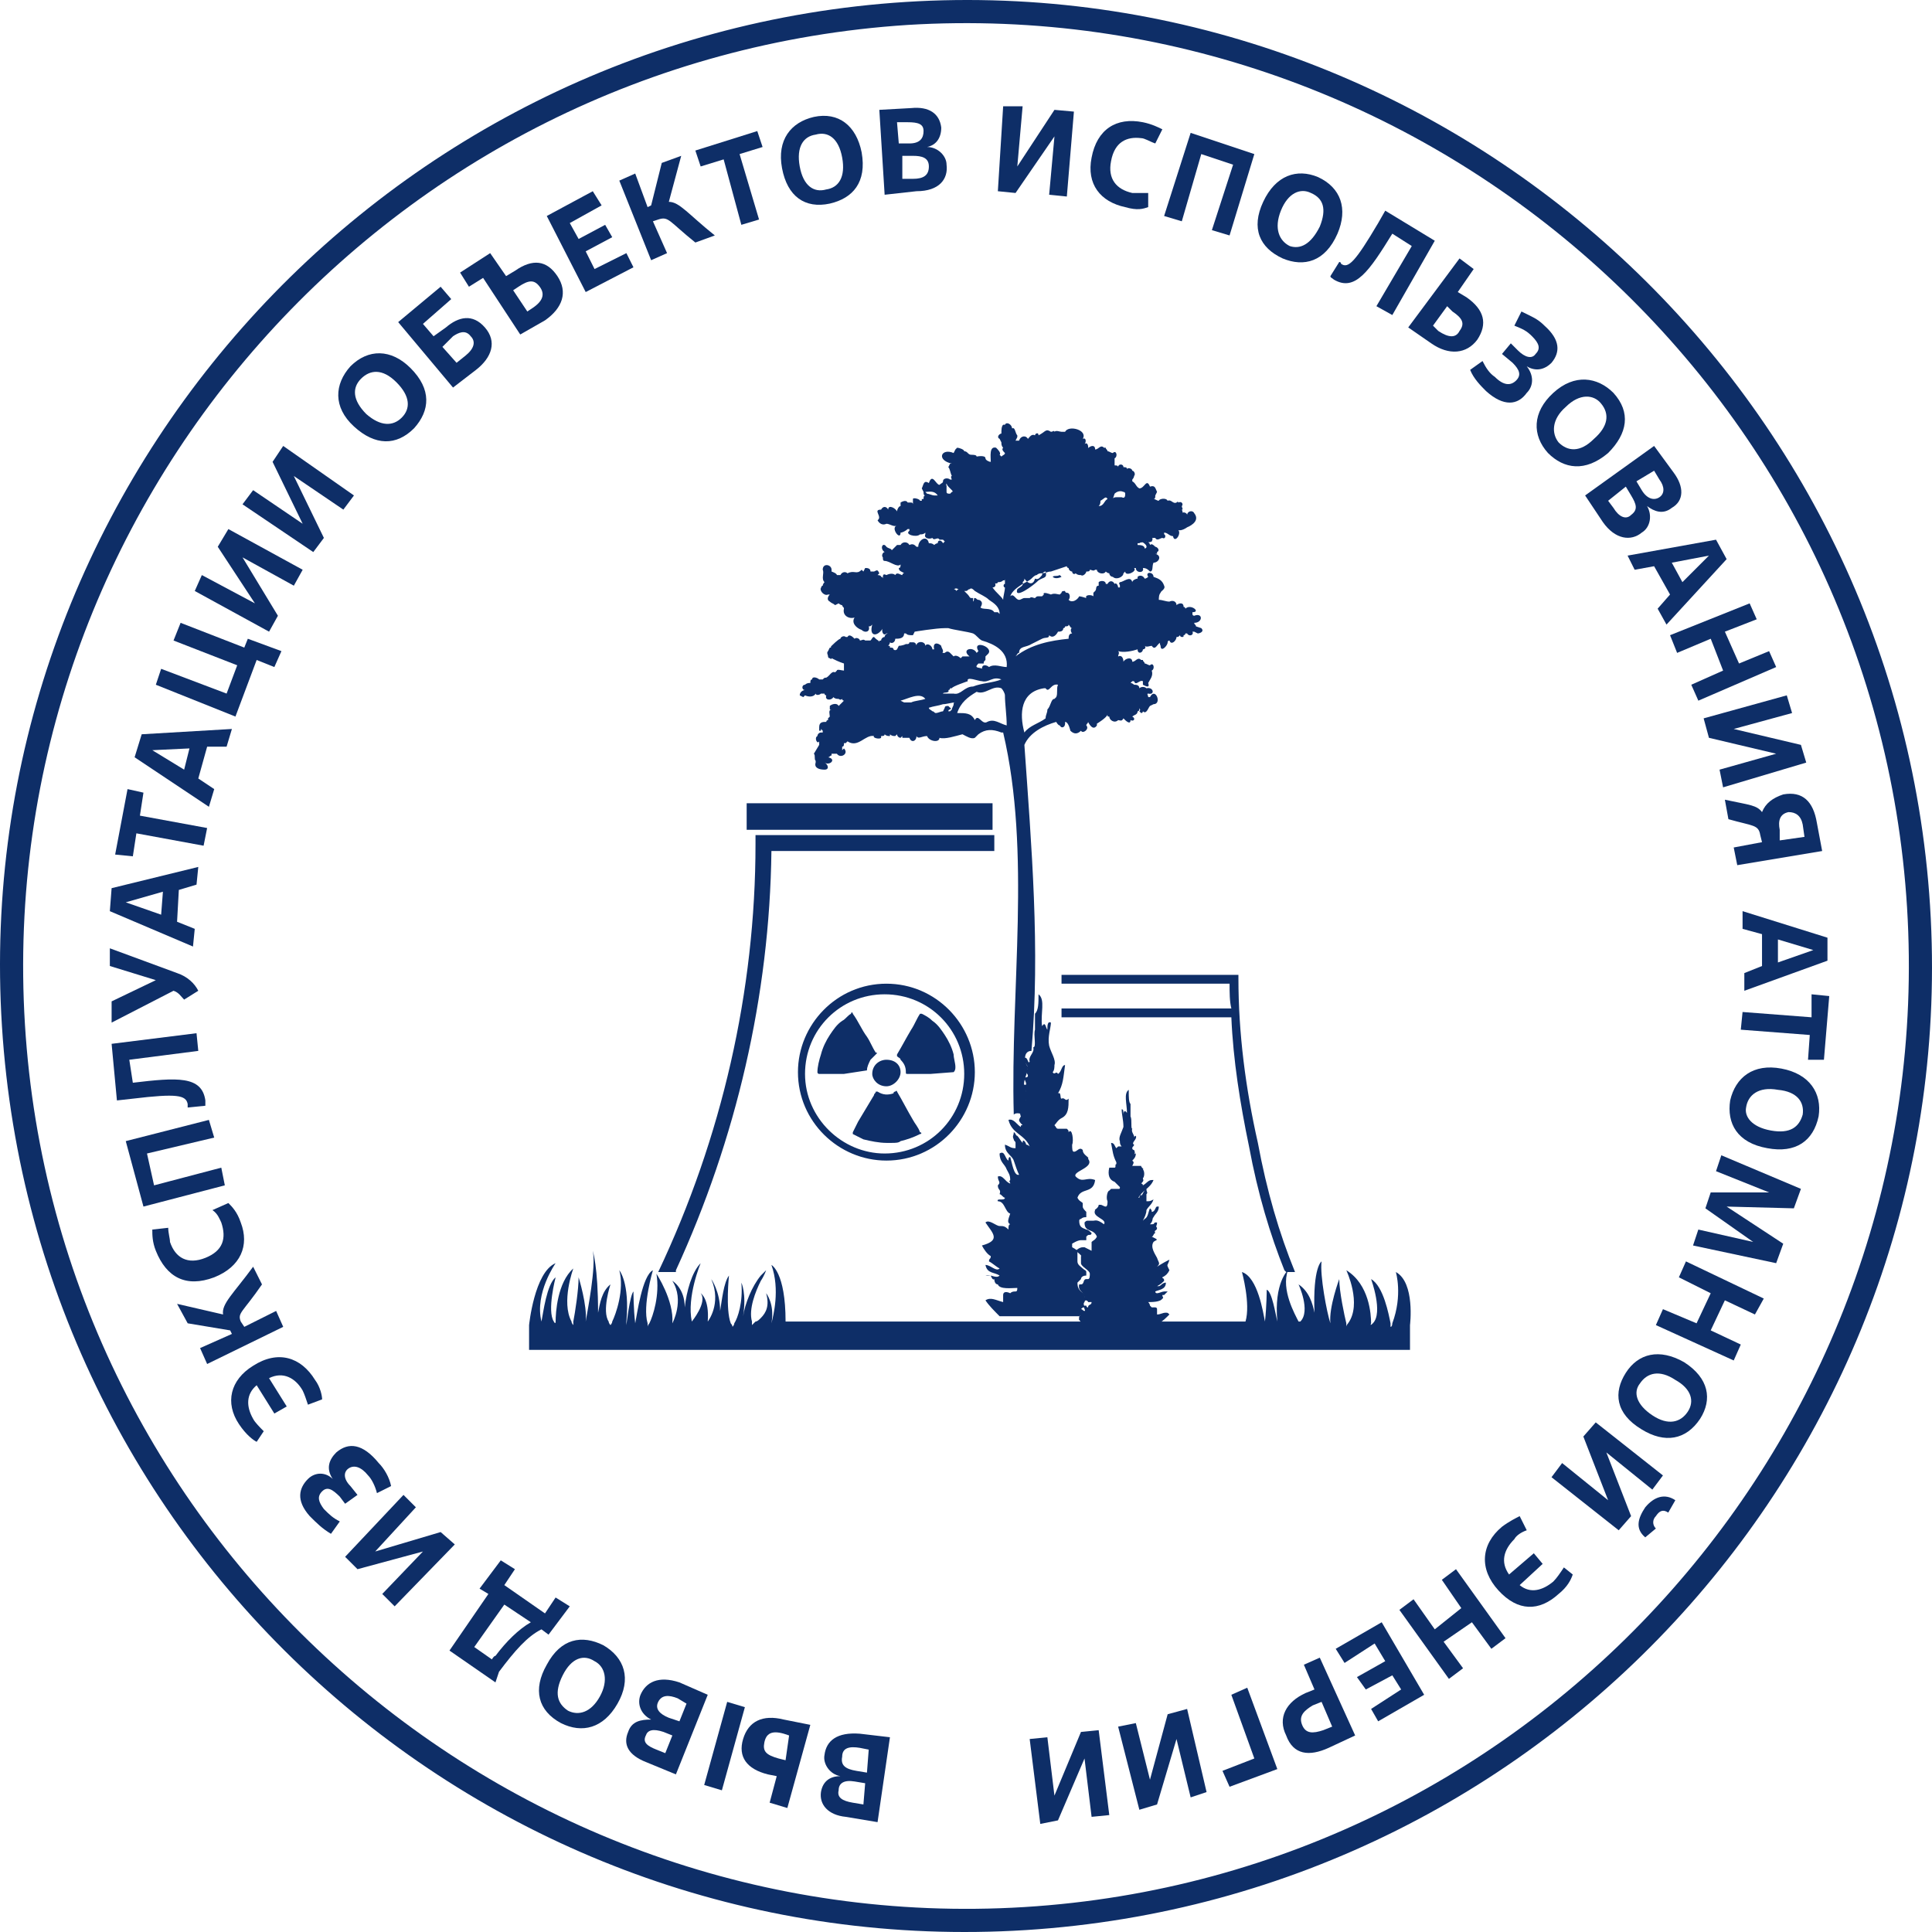 <?xml version="1.0" encoding="UTF-8"?> <svg xmlns="http://www.w3.org/2000/svg" width="160" height="160" viewBox="0 0 160 160" fill="none"> <path d="M84.981 159.839C40.886 162.622 2.944 129.075 0.161 84.981C-2.623 41.032 31.071 2.944 75.019 0.161C118.967 -2.623 157.056 31.071 159.839 75.019C162.623 119.113 128.929 157.055 84.981 159.839ZM75.166 2.065C32.243 4.849 -0.572 41.911 2.065 84.834C4.702 127.757 41.912 160.571 84.834 157.934C127.757 155.297 160.572 118.088 157.935 75.165C155.298 32.243 118.088 -0.572 75.166 2.065Z" fill="#0E2E67"></path> <path d="M73.701 143.871L72.676 150.902L70.039 150.463C68.574 150.316 67.842 149.438 67.988 148.412C68.135 147.533 68.721 147.094 69.6 147.094C68.721 146.947 68.135 146.068 68.281 145.336C68.428 144.164 69.307 143.431 71.211 143.578L73.701 143.871ZM71.65 147.68L70.772 147.533C69.892 147.387 69.453 147.68 69.453 148.266C69.307 148.852 69.746 149.145 70.625 149.291L71.504 149.438L71.65 147.68ZM71.944 144.896L71.211 144.75C70.332 144.603 69.746 144.75 69.746 145.482C69.6 146.215 70.039 146.508 70.918 146.654L71.797 146.801L71.944 144.896Z" fill="#0E2E67"></path> <path d="M60.223 140.941L61.688 141.38L59.783 148.266L58.318 147.826L60.223 140.941ZM67.108 142.845L65.204 149.731L63.739 149.291L64.325 147.094L63.592 146.947C61.834 146.508 61.102 145.482 61.541 144.017C61.981 142.552 63.153 141.966 64.911 142.406L67.108 142.845ZM65.35 143.724L64.911 143.578C63.885 143.285 63.446 143.578 63.299 144.31C63.153 145.043 63.446 145.336 64.471 145.629L65.057 145.775L65.35 143.724Z" fill="#0E2E67"></path> <path d="M58.612 140.355L55.975 146.947L53.485 145.922C52.02 145.336 51.581 144.457 52.02 143.431C52.313 142.552 53.045 142.406 53.924 142.406C53.045 141.966 52.752 141.087 53.045 140.355C53.485 139.329 54.51 138.743 56.268 139.329L58.612 140.355ZM55.682 143.724L54.95 143.431C54.071 143.138 53.631 143.285 53.485 143.724C53.192 144.31 53.631 144.603 54.364 144.896L55.096 145.189L55.682 143.724ZM56.854 141.087L56.122 140.648C55.389 140.355 54.803 140.355 54.51 140.941C54.217 141.527 54.657 141.966 55.389 142.259L56.268 142.552L56.854 141.087Z" fill="#0E2E67"></path> <path d="M51.141 141.087C49.969 143.138 48.211 143.578 46.453 142.699C44.549 141.673 44.109 139.916 45.281 137.865C46.453 135.667 48.211 135.374 49.969 136.253C51.727 137.279 52.313 139.037 51.141 141.087ZM46.6 138.744C45.867 140.209 46.16 141.087 47.039 141.673C47.918 142.113 48.944 141.82 49.676 140.502C50.408 139.183 50.115 138.011 49.237 137.572C48.358 136.986 47.332 137.279 46.6 138.744Z" fill="#0E2E67"></path> <path d="M41.472 129.221L42.644 129.954L41.765 131.272L45.134 133.616L46.013 132.298L47.185 133.03L45.427 135.374L44.841 134.935C43.669 135.521 42.644 136.693 41.325 138.451L41.032 139.329L37.224 136.693L40.447 132.005L39.714 131.565L41.472 129.221ZM41.765 132.884L39.275 136.4L40.739 137.425C40.739 137.425 40.886 137.132 41.032 137.132C41.911 135.96 42.937 134.935 43.962 134.349L41.765 132.884Z" fill="#0E2E67"></path> <path d="M33.415 123.801L34.441 124.827L31.072 128.489L36.492 126.878L37.664 127.903L32.683 133.03L31.657 132.005L35.027 128.489L29.607 129.954L28.581 128.929L33.415 123.801Z" fill="#0E2E67"></path> <path d="M31.218 123.655C31.071 123.069 30.778 122.483 30.485 122.19C29.899 121.457 29.313 121.311 28.874 121.604C28.434 121.897 28.434 122.483 29.02 123.069L29.606 123.801L28.581 124.534L28.141 123.948C27.555 123.362 27.116 123.069 26.676 123.508C26.237 123.948 26.383 124.387 26.823 124.973C27.262 125.413 27.555 125.706 28.141 125.999L27.409 127.024C26.676 126.585 26.237 126.145 25.651 125.559C24.479 124.241 24.772 123.215 25.504 122.483C26.09 121.897 26.969 121.897 27.555 122.483C26.969 121.604 27.262 120.871 27.848 120.285C28.874 119.406 30.046 119.553 31.364 121.164C31.803 121.604 32.243 122.336 32.389 123.069L31.218 123.655Z" fill="#0E2E67"></path> <path d="M21.256 119.406C20.963 119.26 20.377 118.82 19.791 117.941C18.619 116.184 19.058 114.279 20.963 113.107C23.014 111.789 24.918 112.375 26.09 114.279C26.53 114.865 26.676 115.598 26.676 115.891L25.504 116.33C25.358 115.891 25.211 115.451 25.065 115.158C24.479 114.133 23.453 113.547 22.281 114.133L23.746 116.477L22.721 117.063L21.256 114.719C20.377 115.451 20.377 116.477 20.963 117.502C21.109 117.795 21.549 118.234 21.842 118.527L21.256 119.406Z" fill="#0E2E67"></path> <path d="M19.206 110.47L19.06 110.177L15.544 109.591L14.665 107.98L18.474 108.859C18.327 107.98 19.353 107.101 20.964 104.904L21.697 106.369C20.085 108.712 19.646 108.712 19.939 109.445L20.232 109.884L22.869 108.566L23.455 109.884L17.155 112.961L16.57 111.642L19.206 110.47Z" fill="#0E2E67"></path> <path d="M18.913 99.63C19.206 99.923 19.645 100.362 19.938 101.241C20.671 103.146 19.938 104.904 17.741 105.782C15.397 106.661 13.785 105.782 12.906 103.585C12.613 102.853 12.613 102.267 12.613 101.827L13.932 101.681C13.932 102.12 14.078 102.56 14.078 102.853C14.518 104.171 15.543 104.757 17.008 104.171C18.473 103.585 18.766 102.56 18.326 101.241C18.18 100.948 18.034 100.509 17.594 100.216L18.913 99.63Z" fill="#0E2E67"></path> <path d="M17.3 92.745L17.74 94.21L12.173 95.528L12.759 98.165L18.326 96.7L18.619 98.165L11.88 99.923L10.415 94.503L17.3 92.745Z" fill="#0E2E67"></path> <path d="M16.275 85.566L16.421 87.031L10.708 87.764L11.001 89.668C14.663 89.229 16.714 89.082 17.007 91.133C17.007 91.28 17.007 91.426 17.007 91.573L15.542 91.719C15.542 91.573 15.542 91.573 15.542 91.426C15.396 90.694 14.663 90.547 11.001 90.987L9.683 91.133L9.243 86.445L16.275 85.566Z" fill="#0E2E67"></path> <path d="M15.249 82.783C14.956 82.49 14.81 82.197 14.37 82.051L9.243 84.688V82.93L12.905 81.172L9.097 80V78.535L14.664 80.586C15.542 80.879 16.128 81.465 16.421 82.051L15.249 82.783Z" fill="#0E2E67"></path> <path d="M14.81 73.701L14.664 76.337L16.128 76.923L15.982 78.388L9.097 75.459L9.243 73.554L16.421 71.796L16.275 73.261L14.81 73.701ZM13.345 75.751L13.492 73.847L10.415 74.726L13.345 75.751Z" fill="#0E2E67"></path> <path d="M17.154 68.573L16.861 70.038L11.294 69.013L11.001 70.917L9.536 70.771L10.562 65.35L11.88 65.643L11.587 67.548L17.154 68.573Z" fill="#0E2E67"></path> <path d="M17.155 61.835L16.422 64.471L17.741 65.35L17.301 66.815L11.148 62.714L11.734 60.809L19.206 60.37L18.766 61.835H17.155ZM15.25 63.739L15.69 61.981L12.613 62.128L15.25 63.739Z" fill="#0E2E67"></path> <path d="M23.307 53.924L22.721 55.242L21.256 54.656L19.498 59.344L12.906 56.707L13.346 55.389L18.766 57.44L19.645 55.096L14.371 53.045L14.957 51.58L20.231 53.631L20.524 52.898L23.307 53.924Z" fill="#0E2E67"></path> <path d="M25.066 47.185L24.334 48.504L20.085 46.16L23.015 50.994L22.283 52.312L16.13 48.943L16.716 47.625L21.111 49.968L18.034 45.281L18.913 43.816L25.066 47.185Z" fill="#0E2E67"></path> <path d="M29.313 41.032L28.434 42.204L24.332 39.421L26.823 44.548L25.944 45.72L20.084 41.765L20.963 40.593L25.065 43.376L22.574 38.249L23.453 36.931L29.313 41.032Z" fill="#0E2E67"></path> <path d="M29.314 35.319C27.556 33.708 27.702 31.803 29.02 30.338C30.485 28.873 32.39 28.873 34.001 30.485C35.759 32.243 35.613 34.001 34.294 35.466C32.829 36.931 31.071 36.931 29.314 35.319ZM32.829 31.657C31.657 30.485 30.632 30.631 29.899 31.364C29.167 32.096 29.167 33.122 30.339 34.294C31.511 35.319 32.536 35.319 33.269 34.587C34.001 33.854 34.001 32.829 32.829 31.657Z" fill="#0E2E67"></path> <path d="M37.517 32.096L32.976 26.676L36.491 23.746L37.37 24.771L35.026 26.823L35.906 27.848L36.931 27.115C37.956 26.236 39.128 25.944 40.154 27.115C41.179 28.287 40.74 29.606 39.421 30.631L37.517 32.096ZM37.81 30.045L38.542 29.459C39.275 28.873 39.421 28.287 38.982 27.848C38.542 27.262 37.956 27.555 37.517 27.848L36.638 28.727L37.81 30.045Z" fill="#0E2E67"></path> <path d="M43.084 27.702L40.008 23.014L38.836 23.746L38.103 22.574L40.594 20.963L41.912 22.867L42.645 22.428C44.11 21.402 45.282 21.549 46.161 22.867C47.04 24.186 46.6 25.504 45.135 26.53L43.084 27.702ZM43.67 25.797L44.11 25.504C44.989 24.918 45.135 24.332 44.696 23.746C44.256 23.16 43.817 23.16 42.938 23.746L42.498 24.039L43.67 25.797Z" fill="#0E2E67"></path> <path d="M52.46 22.135L48.505 24.186L45.282 17.887L49.091 15.836L49.824 17.008L47.187 18.473L47.919 19.791L50.117 18.619L50.703 19.644L48.505 20.816L49.238 22.281L51.874 20.963L52.46 22.135Z" fill="#0E2E67"></path> <path d="M53.632 17.155L53.925 17.008L54.804 13.492L56.415 12.906L55.39 16.715C56.269 16.715 57.001 17.741 59.199 19.499L57.587 20.085C55.39 18.327 55.39 17.887 54.511 18.18L54.072 18.327L55.243 20.964L53.925 21.55L51.288 14.957L52.606 14.371L53.632 17.155Z" fill="#0E2E67"></path> <path d="M62.861 18.18L61.395 18.619L59.93 13.199L58.026 13.785L57.586 12.467L62.714 10.855L63.154 12.174L61.249 12.76L62.861 18.18Z" fill="#0E2E67"></path> <path d="M64.765 13.931C64.326 11.587 65.498 10.123 67.402 9.683C69.453 9.244 70.918 10.415 71.357 12.613C71.797 15.103 70.625 16.422 68.72 16.861C66.669 17.301 65.205 16.275 64.765 13.931ZM69.746 13.052C69.453 11.441 68.574 10.855 67.549 11.148C66.523 11.294 65.937 12.173 66.23 13.785C66.523 15.396 67.402 15.982 68.427 15.689C69.453 15.543 70.039 14.664 69.746 13.052Z" fill="#0E2E67"></path> <path d="M73.262 16.128L72.822 9.097L75.46 8.95C76.925 8.804 77.804 9.39 77.951 10.562C77.951 11.441 77.511 12.027 76.778 12.173C77.657 12.173 78.39 12.906 78.39 13.638C78.537 14.81 77.804 15.835 75.899 15.835L73.262 16.128ZM74.434 11.88H75.313C76.192 11.88 76.485 11.441 76.485 10.855C76.485 10.269 76.046 10.122 75.167 10.122H74.287L74.434 11.88ZM74.727 14.81H75.606C76.485 14.81 76.925 14.517 76.925 13.785C76.925 13.052 76.339 12.906 75.606 12.906H74.727V14.81Z" fill="#0E2E67"></path> <path d="M88.351 16.275L86.886 16.129L87.326 11.294L84.103 15.982L82.638 15.836L83.077 8.804H84.689L84.249 13.785L87.326 9.097L88.937 9.243L88.351 16.275Z" fill="#0E2E67"></path> <path d="M95.089 17.154C94.65 17.301 94.21 17.447 93.185 17.154C91.134 16.715 89.962 15.25 90.401 13.052C90.841 10.709 92.452 9.683 94.65 10.123C95.382 10.269 95.968 10.562 96.261 10.709L95.675 11.88C95.236 11.734 94.796 11.441 94.503 11.441C93.331 11.294 92.306 11.734 92.013 13.345C91.72 14.81 92.452 15.689 93.771 15.982C94.064 15.982 94.503 15.982 95.089 15.982V17.154Z" fill="#0E2E67"></path> <path d="M101.827 19.498L100.363 19.059L102.12 13.639L99.484 12.76L97.872 18.326L96.407 17.887L98.605 11.002L103.878 12.76L101.827 19.498Z" fill="#0E2E67"></path> <path d="M104.612 16.715C105.637 14.517 107.395 13.931 109.153 14.664C111.058 15.543 111.644 17.301 110.765 19.352C109.739 21.695 107.981 22.135 106.223 21.402C104.319 20.523 103.586 18.912 104.612 16.715ZM109.3 18.765C109.886 17.301 109.593 16.422 108.567 15.982C107.688 15.543 106.663 15.982 106.077 17.447C105.491 18.912 105.93 19.938 106.809 20.377C107.688 20.67 108.567 20.23 109.3 18.765Z" fill="#0E2E67"></path> <path d="M115.306 26.09L113.988 25.358L116.917 20.377L115.306 19.351C113.402 22.428 112.23 24.186 110.472 23.16C110.325 23.014 110.179 23.014 110.179 22.867L110.911 21.695C111.058 21.695 111.058 21.842 111.058 21.842C111.644 22.281 112.23 21.695 114.134 18.473L114.72 17.447L118.822 19.937L115.306 26.09Z" fill="#0E2E67"></path> <path d="M116.624 27.116L120.872 21.402L122.044 22.281L120.726 24.186L121.458 24.625C122.923 25.651 123.216 26.823 122.337 28.141C121.458 29.313 119.993 29.459 118.528 28.434L116.624 27.116ZM118.675 26.969L119.114 27.409C119.993 27.994 120.579 27.994 120.872 27.409C121.312 26.823 121.165 26.383 120.286 25.797L119.847 25.358L118.675 26.969Z" fill="#0E2E67"></path> <path d="M122.776 29.899C123.069 30.485 123.362 30.924 123.802 31.217C124.534 31.95 125.12 31.95 125.56 31.51C125.999 31.071 125.853 30.631 125.267 30.045L124.388 29.313L125.12 28.434L125.706 29.02C126.292 29.606 126.878 29.752 127.171 29.313C127.611 28.873 127.464 28.434 126.878 27.848C126.439 27.408 126.146 27.262 125.413 26.969L125.999 25.797C126.878 26.236 127.318 26.383 127.904 26.969C129.222 28.141 129.222 29.166 128.49 30.045C127.904 30.631 127.171 30.778 126.439 30.338C127.025 31.071 127.025 31.95 126.439 32.536C125.706 33.561 124.534 33.708 123.069 32.389C122.63 31.95 122.044 31.364 121.751 30.631L122.776 29.899Z" fill="#0E2E67"></path> <path d="M128.636 32.536C130.394 30.924 132.298 31.217 133.617 32.536C135.082 34.147 134.789 35.905 133.177 37.517C131.273 39.128 129.515 38.835 128.197 37.517C126.878 36.052 126.878 34.147 128.636 32.536ZM132.005 36.345C133.177 35.319 133.324 34.294 132.591 33.415C132.005 32.682 130.834 32.536 129.662 33.708C128.49 34.733 128.49 35.905 129.076 36.638C129.808 37.37 130.834 37.517 132.005 36.345Z" fill="#0E2E67"></path> <path d="M131.273 41.032L136.987 36.931L138.598 39.128C139.477 40.3 139.477 41.472 138.452 42.058C137.719 42.644 136.987 42.351 136.401 41.911C136.84 42.644 136.694 43.669 135.961 44.109C135.082 44.841 133.764 44.695 132.738 43.23L131.273 41.032ZM133.178 41.472L133.617 42.058C134.057 42.79 134.643 43.083 135.082 42.644C135.668 42.204 135.522 41.765 135.082 41.032L134.643 40.3L133.178 41.472ZM135.522 39.861L135.961 40.593C136.401 41.325 136.987 41.472 137.426 41.179C137.866 40.886 137.866 40.3 137.426 39.714L136.987 38.982L135.522 39.861Z" fill="#0E2E67"></path> <path d="M138.305 49.236L136.986 46.892L135.375 47.185L134.789 46.013L142.114 44.695L142.993 46.306L138.012 51.726L137.279 50.408L138.305 49.236ZM138.451 46.599L139.33 48.211L141.528 46.013L138.451 46.599Z" fill="#0E2E67"></path> <path d="M140.65 58.026L140.064 56.707L142.7 55.535L141.675 52.898L138.892 54.07L138.306 52.605L144.898 49.968L145.484 51.287L142.847 52.312L144.019 54.949L146.509 53.924L147.095 55.242L140.65 58.026Z" fill="#0E2E67"></path> <path d="M142.699 65.204L142.406 63.739L147.094 62.42L141.527 61.102L141.088 59.491L147.973 57.586L148.413 59.051L143.578 60.37L149.145 61.688L149.585 63.153L142.699 65.204Z" fill="#0E2E67"></path> <path d="M147.681 65.79C149.292 65.497 150.171 66.376 150.464 68.134L150.904 70.478L143.872 71.65L143.579 70.185L145.923 69.745L145.777 69.159C145.63 68.28 145.191 68.427 143.14 67.841L142.847 66.229C144.898 66.669 145.484 66.669 145.923 67.255C146.216 66.522 146.802 66.083 147.681 65.79ZM147.388 69.599L149.439 69.306L149.292 68.28C149.146 67.548 148.706 67.255 148.12 67.255C147.388 67.401 147.241 67.987 147.388 68.72V69.599Z" fill="#0E2E67"></path> <path d="M145.923 80V77.363L144.312 76.923V75.458L151.343 77.656V79.56L144.458 82.051V80.586L145.923 80ZM147.241 77.802V79.707L150.171 78.681L147.241 77.802Z" fill="#0E2E67"></path> <path d="M144.165 85.274L144.312 83.809L150.025 84.248V82.344L151.49 82.49L151.05 87.765H149.732L149.878 85.713L144.165 85.274Z" fill="#0E2E67"></path> <path d="M147.534 88.496C149.878 88.936 150.903 90.547 150.61 92.452C150.171 94.502 148.706 95.528 146.362 95.088C143.872 94.649 142.993 93.038 143.286 91.133C143.725 89.229 145.19 88.057 147.534 88.496ZM146.655 93.624C148.266 93.917 148.999 93.331 149.292 92.305C149.438 91.28 148.852 90.401 147.241 90.254C145.629 89.961 144.75 90.694 144.604 91.719C144.457 92.452 145.043 93.331 146.655 93.624Z" fill="#0E2E67"></path> <path d="M140.209 103.146L140.648 101.827L145.19 102.853L141.234 100.069L141.674 98.751H146.508L142.113 96.993L142.553 95.675L149.145 98.458L148.559 100.069L142.992 99.923L147.68 102.999L147.094 104.611L140.209 103.146Z" fill="#0E2E67"></path> <path d="M137.133 109.738L137.719 108.419L140.502 109.591L141.674 107.101L139.037 105.783L139.623 104.464L146.069 107.54L145.336 108.859L142.846 107.687L141.674 110.177L144.165 111.349L143.579 112.668L137.133 109.738Z" fill="#0E2E67"></path> <path d="M139.477 112.814C141.528 114.133 141.821 115.89 140.795 117.502C139.623 119.26 137.865 119.553 135.961 118.381C133.763 117.062 133.617 115.304 134.642 113.693C135.668 112.082 137.426 111.642 139.477 112.814ZM136.84 117.209C138.158 118.088 139.184 117.795 139.77 116.916C140.356 116.037 140.063 115.012 138.744 114.279C137.426 113.4 136.4 113.693 135.814 114.572C135.228 115.304 135.521 116.33 136.84 117.209Z" fill="#0E2E67"></path> <path d="M128.489 122.336L129.368 121.164L133.177 124.241L131.126 118.967L132.152 117.795L137.718 122.19L136.839 123.362L133.031 120.285L135.081 125.559L134.056 126.731L128.489 122.336ZM136.253 127.317C135.374 126.585 135.667 125.706 136.253 124.827C136.986 123.948 137.865 123.655 138.744 124.241L138.158 125.266C137.718 124.973 137.425 125.12 137.132 125.559C136.839 125.852 136.839 126.292 137.132 126.585L136.253 127.317Z" fill="#0E2E67"></path> <path d="M130.248 130.393C130.101 130.833 129.808 131.419 129.076 132.005C127.464 133.47 125.706 133.47 124.095 131.712C122.484 129.954 122.63 127.903 124.388 126.438C124.974 125.999 125.56 125.706 125.853 125.559L126.439 126.731C125.999 126.878 125.56 127.171 125.413 127.464C124.535 128.342 124.242 129.368 124.974 130.393L127.025 128.635L127.757 129.514L125.853 131.272C126.732 132.005 127.757 131.712 128.636 130.979C128.929 130.686 129.222 130.247 129.515 129.807L130.248 130.393Z" fill="#0E2E67"></path> <path d="M115.892 133.323L117.064 132.444L118.821 134.935L121.019 133.177L119.407 130.833L120.579 129.954L124.681 135.667L123.509 136.546L121.898 134.349L119.554 135.96L121.165 138.158L119.993 139.037L115.892 133.323Z" fill="#0E2E67"></path> <path d="M110.618 136.546L114.427 134.349L117.943 140.355L114.134 142.552L113.548 141.527L116.038 139.915L115.306 138.743L113.109 139.915L112.376 138.89L114.72 137.571L113.841 136.107L111.351 137.718L110.618 136.546Z" fill="#0E2E67"></path> <path d="M107.981 137.865L109.299 137.279L112.229 143.724L110.032 144.75C108.42 145.482 107.102 145.336 106.516 143.724C105.784 142.259 106.516 140.941 108.127 140.208L108.86 139.915L107.981 137.865ZM109.446 140.941L108.713 141.234C107.981 141.673 107.541 142.113 107.834 142.845C108.127 143.578 108.713 143.578 109.592 143.285L110.325 142.992L109.446 140.941Z" fill="#0E2E67"></path> <path d="M101.974 140.355L103.292 139.769L105.783 146.508L101.827 147.973L101.241 146.654L103.879 145.629L101.974 140.355Z" fill="#0E2E67"></path> <path d="M92.599 142.992L94.064 142.699L95.236 147.387L96.701 141.966L98.312 141.527L99.923 148.412L98.605 148.852L97.433 144.017L95.822 149.438L94.357 149.877L92.599 142.992Z" fill="#0E2E67"></path> <path d="M85.273 144.017L86.738 143.871L87.324 148.705L89.522 143.431L90.987 143.285L91.866 150.317L90.401 150.463L89.815 145.629L87.617 150.756L86.152 151.049L85.273 144.017Z" fill="#0E2E67"></path> <path d="M115.598 105.343C115.598 105.343 116.184 107.247 115.305 109.591C115.305 109.591 115.305 109.884 115.159 109.884C115.159 109.884 115.159 109.738 115.159 109.591C115.012 108.859 114.573 106.515 113.548 105.929C113.548 105.929 114.573 108.712 113.694 109.591C113.401 109.884 113.548 109.591 113.548 109.591C113.548 108.859 113.401 106.368 111.497 105.197C111.497 105.197 112.815 107.98 111.643 109.591C111.643 109.591 111.497 109.738 111.497 109.884C111.497 109.884 111.497 109.738 111.497 109.591C111.35 109.005 110.911 106.954 110.911 105.929C110.911 105.929 110.032 108.273 110.178 109.591C109.885 108.712 109.299 105.636 109.446 104.464C109.446 104.464 108.713 104.904 108.86 108.712C108.713 107.98 108.42 106.954 107.541 106.368C107.541 106.368 108.567 108.566 107.688 109.445H107.541C107.248 108.859 106.076 106.808 106.662 105.197C106.662 105.197 105.49 106.222 105.783 109.445C105.637 108.859 105.344 106.954 104.904 106.808C104.904 106.808 104.904 108.126 104.758 109.445C104.611 108.712 104.172 105.782 102.853 105.343C102.853 105.343 103.586 107.98 103.146 109.445H103H102.414H97.14H96.554H96.408H90.109H89.962H82.051H81.172H78.096H65.058C65.058 105.343 63.886 104.757 63.886 104.757C64.619 106.808 64.033 109.005 63.886 109.591C63.886 109.738 63.886 109.738 63.886 109.738C63.886 109.738 63.886 109.738 63.886 109.591C64.179 107.98 63.447 107.101 63.447 107.101C63.74 108.126 63.447 108.712 63.007 109.152C62.861 109.298 62.714 109.445 62.568 109.445C62.421 109.591 62.275 109.738 62.275 109.738C62.275 109.738 62.275 109.591 62.275 109.445C61.982 108.419 62.568 106.954 63.007 106.075C63.3 105.636 63.447 105.197 63.447 105.197C63.3 105.343 63.154 105.49 63.007 105.636C62.275 106.515 61.689 107.98 61.542 109.005C61.835 107.101 61.396 106.222 61.396 106.222C61.542 107.833 61.103 109.152 60.81 109.591C60.81 109.738 60.663 109.884 60.663 109.884C60.663 109.884 60.663 109.738 60.517 109.591C60.077 108.419 60.37 105.636 60.37 105.636C59.931 106.222 59.784 107.687 59.638 108.566C59.638 106.954 58.905 105.929 58.905 105.929C59.784 107.98 58.612 109.445 58.612 109.445C58.759 107.54 58.026 107.101 58.026 107.101C58.612 107.833 57.294 109.445 57.294 109.445C56.854 107.394 58.026 104.611 58.026 104.611C57.294 105.343 56.854 106.954 56.708 108.273C56.708 106.661 55.682 106.075 55.682 106.075C56.708 107.687 55.682 109.591 55.682 109.591C55.829 107.687 54.364 105.49 54.364 105.49C54.657 107.247 54.071 109.005 53.778 109.591C53.632 109.738 53.632 109.884 53.632 109.884C53.632 109.884 53.632 109.738 53.632 109.591C53.192 108.126 54.071 105.197 54.071 105.197C53.192 105.636 52.752 108.859 52.606 109.591C52.606 109.738 52.606 109.884 52.606 109.884C52.606 109.884 52.606 109.738 52.606 109.591C52.46 108.419 52.46 106.954 52.46 106.954C52.167 107.247 51.874 109.738 51.874 109.738V109.445C52.167 106.222 51.288 105.197 51.288 105.197C51.727 106.808 50.995 108.859 50.702 109.445C50.702 109.591 50.555 109.738 50.555 109.738C50.555 109.738 50.409 109.591 50.409 109.445C49.823 108.566 50.555 106.368 50.555 106.368C49.823 106.954 49.676 107.98 49.53 108.712C49.53 104.904 49.09 103.585 49.09 103.585C49.383 104.904 48.651 108.566 48.504 109.445C48.651 108.126 47.918 105.782 47.918 105.782C47.918 106.808 47.625 108.712 47.479 109.445C47.479 109.591 47.479 109.738 47.479 109.738C47.479 109.738 47.332 109.591 47.332 109.445C46.453 107.833 47.479 105.05 47.479 105.05C46.16 106.222 46.014 108.712 46.014 109.445C46.014 109.445 46.014 109.738 45.867 109.445C45.281 108.566 46.014 105.782 46.014 105.782C45.281 106.368 44.988 108.712 44.842 109.445C44.842 109.591 44.842 109.738 44.842 109.738C44.842 109.738 44.842 109.591 44.842 109.445C44.256 107.101 46.014 104.611 46.014 104.611C44.256 105.343 43.816 109.738 43.816 109.738V111.789H52.606H63.007H63.886H65.204H102.56H103.146H110.764H110.911H116.77V109.738C116.77 109.738 117.21 106.222 115.598 105.343Z" fill="#0E2E67"></path> <path d="M82.931 60.663H83.077C85.421 70.624 83.663 81.904 83.956 92.305C84.103 92.159 84.396 92.159 84.689 92.305C84.542 91.719 85.128 91.133 85.128 90.547C84.396 89.815 85.128 89.082 85.128 88.35C84.835 88.057 84.689 87.031 85.421 87.031C86.154 78.681 85.421 70.038 84.835 61.688C85.275 60.663 86.447 60.077 87.472 59.784C87.472 59.784 87.619 60.077 87.765 60.077C87.912 60.37 88.205 60.223 88.205 59.93V59.784C88.498 59.784 88.644 60.516 88.644 60.516C88.937 60.809 89.23 60.809 89.523 60.516C89.669 60.809 90.255 60.37 89.963 60.077C89.963 59.93 90.109 59.93 90.109 59.784C90.255 60.077 90.549 60.516 90.841 60.077V59.93C90.841 59.93 91.574 59.491 91.72 59.198C91.72 59.344 91.72 59.344 91.867 59.344C91.867 59.637 92.306 59.93 92.599 59.637C92.746 59.637 92.892 59.784 93.039 59.491L93.185 59.637C93.185 59.637 93.625 60.077 93.625 59.637C93.918 59.784 94.064 59.491 93.771 59.344C93.918 59.198 94.211 59.198 94.211 58.905C94.357 58.905 94.357 58.758 94.357 58.612C94.357 58.758 94.504 58.758 94.357 58.905L94.504 59.051C94.65 59.051 94.65 58.905 94.65 58.905C94.943 59.198 95.09 58.612 95.236 58.465L95.529 58.319C96.262 58.319 95.676 56.854 95.236 57.733H95.09C95.09 57.586 94.943 57.44 95.09 57.44C95.676 57.586 95.529 56.854 94.943 57C94.797 56.854 94.504 56.854 94.357 57C94.357 56.707 94.064 56.707 93.918 56.707C93.918 56.707 93.771 56.561 93.625 56.561L93.771 56.414H93.918C94.064 56.854 94.357 56.268 94.65 56.414V56.707C94.943 56.854 95.236 57 95.09 56.561C95.236 56.268 95.529 55.975 95.383 55.535C95.676 55.389 95.529 54.803 95.236 55.096C95.09 55.096 94.943 54.949 94.797 54.949C94.797 54.803 94.65 54.803 94.65 54.656H94.504C94.211 54.363 94.064 54.803 93.771 54.803C93.771 54.363 93.185 54.51 93.039 54.803C93.039 54.51 92.892 54.217 92.599 54.363C92.599 54.217 92.746 54.07 92.599 53.924C93.039 54.07 93.771 53.924 94.211 53.777C94.211 54.217 94.65 54.07 94.65 53.777C94.797 53.777 94.943 53.631 94.797 53.484C94.943 53.631 95.236 53.484 95.383 53.484C95.676 53.924 95.822 53.338 96.115 53.191C95.969 53.191 96.115 53.484 96.115 53.484C96.115 54.07 96.701 53.484 96.701 53.191C96.701 53.045 96.848 53.045 96.848 53.045C96.994 53.484 97.434 53.045 97.434 52.752C97.58 52.752 97.58 52.752 97.727 52.605C97.727 52.752 97.873 52.752 97.873 52.752C98.02 52.752 98.02 52.752 98.02 52.605C98.02 52.605 98.166 52.605 98.166 52.459H98.313C98.459 52.752 98.899 52.605 98.752 52.312H98.899L99.192 52.459C99.338 52.459 99.778 52.312 99.485 52.02L99.045 51.873C99.045 51.727 98.899 51.727 98.899 51.58C99.631 51.58 99.631 50.701 98.899 50.994C98.899 50.994 98.752 50.994 98.752 50.847C98.752 50.847 98.752 50.847 98.752 50.701C99.485 50.701 98.606 49.969 98.166 50.408C98.166 50.408 98.166 50.262 98.02 50.262C98.02 49.822 97.58 49.969 97.434 50.115C97.434 49.822 97.141 49.676 96.848 49.822C96.555 49.822 96.262 49.676 95.969 49.676C95.969 49.529 95.969 49.236 96.115 49.09C96.115 48.943 96.555 48.797 96.408 48.504C96.262 48.064 95.969 47.918 95.529 47.771C95.529 47.332 94.797 47.332 95.09 47.771C95.09 47.771 94.943 47.918 94.797 47.918C94.65 47.625 94.357 47.625 94.211 47.771V47.918V47.771C94.211 47.771 94.211 47.771 94.211 47.918C94.064 47.918 93.771 48.064 93.771 48.211C93.625 47.625 93.039 48.211 92.746 48.211C92.599 48.357 92.746 48.357 92.746 48.504V48.65H92.599C92.599 48.504 92.453 48.211 92.306 48.357C92.16 48.064 91.867 48.064 91.72 48.357H91.574C91.574 48.064 91.134 48.064 90.988 48.211V48.504C90.695 48.504 90.841 48.797 90.695 48.943L90.549 49.09C90.549 49.236 90.549 49.236 90.549 49.383C90.402 49.236 89.816 49.236 89.963 49.529C89.963 49.529 89.523 49.383 89.376 49.383C89.23 49.676 88.79 49.969 88.498 49.676C88.644 49.529 88.644 49.09 88.351 49.09C88.351 49.09 88.205 49.09 88.205 48.943C88.058 48.943 87.912 48.943 87.912 49.09L87.765 49.236C87.619 49.236 87.326 49.09 87.033 49.236C87.033 49.236 86.3 48.943 86.447 49.236L86.3 49.383H86.007C85.861 49.383 85.861 49.383 85.714 49.529C85.568 49.529 85.421 49.383 85.275 49.529C85.128 49.529 84.982 49.529 84.835 49.529C84.689 49.529 84.542 49.676 84.396 49.676C84.103 49.676 83.956 49.09 83.663 49.383C83.81 48.943 84.249 48.65 84.689 48.357C84.982 48.211 85.275 48.064 85.421 47.918C85.568 47.771 85.714 47.625 85.861 47.625C86.007 47.478 86.154 47.478 86.3 47.478C86.593 47.478 86.74 47.332 87.033 47.332C87.472 47.185 87.912 47.039 88.351 46.892C88.351 47.039 88.498 47.039 88.498 47.039C88.498 47.185 88.644 47.332 88.79 47.332C88.79 47.478 88.937 47.625 89.084 47.478C89.23 47.625 89.376 47.625 89.523 47.625C89.669 47.771 89.963 47.478 89.963 47.332C90.109 47.332 90.255 47.332 90.255 47.185C90.402 47.185 90.549 47.332 90.695 47.185H90.841C90.841 47.478 91.427 47.625 91.574 47.332C91.72 47.478 91.867 47.478 91.867 47.478C91.867 47.625 92.013 47.771 92.16 47.771C92.453 48.064 93.039 47.771 93.039 47.478L93.185 47.332C93.185 47.771 94.211 47.332 93.918 47.039H94.064C94.064 47.478 94.797 47.478 94.65 47.039C94.943 47.039 95.09 47.185 95.236 47.332C95.529 47.332 95.383 46.892 95.529 46.599C95.969 46.599 96.262 46.013 95.676 45.867H95.822V45.72C96.115 45.574 95.822 45.281 95.676 45.281C95.529 45.134 95.383 44.988 95.236 45.134C95.236 44.988 95.09 44.841 94.797 44.841C94.65 44.548 94.504 44.695 94.211 44.695C95.236 45.134 94.943 45.427 94.797 45.427C94.797 45.134 94.357 45.134 94.211 45.134V44.988H94.357C94.504 44.841 94.797 44.988 94.943 44.841C95.09 44.988 95.383 44.841 95.383 44.841C95.383 44.841 95.529 44.548 95.383 44.548C95.383 44.548 95.529 44.548 95.676 44.548C95.822 44.841 96.115 44.548 96.262 44.548C96.555 44.695 96.555 44.255 96.408 44.255V44.109C96.701 44.109 96.848 44.402 97.141 44.402C97.287 45.134 98.02 43.962 97.434 43.816C97.727 44.109 98.313 43.669 98.313 43.669C98.313 43.669 99.485 43.23 98.899 42.497C98.752 42.204 98.313 42.351 98.313 42.644C98.313 42.497 98.02 42.351 97.873 42.497C98.02 42.497 97.873 42.204 97.873 42.204C98.02 42.204 97.873 42.058 97.873 41.911C98.02 41.765 97.873 41.472 97.58 41.618C97.58 41.618 97.58 41.472 97.434 41.618C97.141 41.765 96.994 41.325 96.701 41.472C96.555 41.179 95.969 41.325 95.969 41.472C95.822 41.472 95.676 41.325 95.529 41.325C95.676 41.325 95.676 41.179 95.676 41.032L95.822 40.739C95.676 40.447 95.676 40.154 95.236 40.3C94.943 39.568 94.797 40.447 94.357 40.447C94.064 40.3 94.064 40.007 93.771 39.861C93.771 39.861 93.771 39.861 93.771 39.714C93.771 39.714 93.918 39.568 93.918 39.421C94.064 39.275 93.918 38.982 93.771 38.982C93.771 38.835 93.478 38.689 93.332 38.835C93.332 38.689 93.185 38.689 93.039 38.689C93.039 38.396 92.599 38.396 92.599 38.689C92.599 38.542 92.453 38.542 92.306 38.542C92.306 38.396 92.306 38.103 92.306 37.956C92.599 37.81 92.453 37.224 92.16 37.517C92.013 37.517 91.867 37.37 91.72 37.37C91.72 37.224 91.574 37.224 91.574 37.077H91.427C91.134 36.784 90.988 37.224 90.695 37.224C90.695 36.638 89.963 37.077 89.963 37.37C90.255 37.224 90.109 36.491 89.816 36.784C89.963 36.638 89.963 36.198 89.669 36.345C90.109 35.612 88.498 35.173 88.205 35.759H88.058H87.912C87.765 35.759 87.472 35.612 87.326 35.759C87.326 35.612 87.179 35.759 87.033 35.759C86.593 35.466 86.593 35.759 86.007 36.052C86.007 35.759 85.714 35.905 85.714 36.052C85.421 35.905 85.275 36.198 85.128 36.345C84.982 36.052 84.542 36.052 84.396 36.491C84.249 36.491 84.103 36.491 83.956 36.491H84.103L84.249 36.198V36.052C84.103 35.905 84.103 35.612 83.956 35.466H83.81C83.81 35.173 83.37 34.88 83.224 35.173H83.077C82.931 35.319 82.931 35.612 82.931 35.905C82.784 35.905 82.491 36.198 82.784 36.345L82.931 36.638C82.931 36.784 82.931 36.931 83.077 37.077C82.931 37.224 83.077 37.37 83.224 37.517C83.224 37.663 83.077 37.663 82.931 37.81L82.784 37.663C82.931 37.517 82.638 37.224 82.491 37.077C81.905 36.931 82.052 37.81 82.052 38.249C81.905 38.249 81.612 38.103 81.612 37.956C81.612 37.663 80.88 37.81 80.88 37.81C80.88 37.663 80.587 37.663 80.44 37.663C80.147 37.663 80.147 37.37 79.854 37.37C79.854 37.224 79.415 37.077 79.268 37.077L79.122 37.224L78.975 37.517C77.95 37.077 77.51 38.103 78.829 38.396H78.683L78.536 38.689C78.683 38.835 78.683 39.128 78.829 39.421C78.683 39.421 78.829 39.714 78.829 39.714H78.683C78.536 39.568 78.097 39.568 78.097 39.861C78.097 40.007 77.95 40.007 77.803 40.154C77.51 40.154 77.218 39.128 76.924 40.007C76.485 39.714 76.485 40.154 76.338 40.447L76.485 40.739C76.485 40.886 76.485 41.032 76.632 41.032V40.886V41.032C76.485 41.032 76.485 41.179 76.485 41.325H76.338V41.472C76.192 41.472 76.192 41.472 76.192 41.472C76.192 41.325 75.606 41.179 75.606 41.325V41.765C75.606 41.765 75.606 41.618 75.46 41.618H75.167C75.02 41.325 74.581 41.618 74.581 41.618V41.765V41.911C74.434 41.911 74.288 42.204 74.288 42.351C74.141 42.058 73.555 41.765 73.555 42.204C73.409 41.911 73.116 41.911 72.969 42.204C72.237 42.204 73.116 42.79 72.676 43.083C72.823 43.376 73.116 43.523 73.409 43.376C73.409 43.376 73.409 43.376 73.409 43.23V43.376C73.702 43.376 73.995 43.669 74.288 43.523C73.702 43.669 74.581 44.841 74.581 44.109C74.727 44.109 75.02 43.962 75.167 43.816H75.313V43.962C74.874 44.255 75.899 44.548 76.192 44.255C76.339 44.255 76.485 44.255 76.632 44.109V44.255C76.485 44.548 76.924 44.695 77.218 44.548C77.364 44.841 77.657 44.402 77.803 44.695H78.097L78.243 44.841C78.243 44.841 78.243 44.841 78.097 44.988C77.95 44.695 77.657 44.695 77.657 44.988C77.657 44.988 77.51 44.988 77.364 45.134C77.218 44.988 77.071 44.988 76.924 44.988C76.778 44.255 76.046 44.695 76.046 45.281H75.899C75.753 45.134 75.606 44.988 75.313 45.134C75.167 44.841 74.727 44.841 74.581 45.134C74.434 45.134 74.288 45.134 74.288 45.134L74.141 45.281L73.848 45.574C73.848 45.427 73.555 45.427 73.409 45.281C73.116 44.841 72.823 45.427 73.262 45.72C73.116 45.72 72.969 46.013 73.116 46.16C73.116 46.306 73.116 46.453 73.262 46.453C73.702 46.453 74.288 47.039 74.581 46.746C74.581 46.892 74.581 47.039 74.434 47.039C74.434 47.332 74.727 47.332 74.874 47.478C74.727 47.478 74.727 47.625 74.727 47.625C74.581 47.625 74.288 47.332 74.141 47.625C73.995 47.478 73.702 47.478 73.409 47.625C73.116 47.478 73.116 47.625 73.116 47.918C73.116 47.918 73.116 47.771 72.969 47.771C72.969 47.625 72.676 47.625 72.676 47.625L72.823 47.478C72.676 47.185 72.676 47.185 72.383 47.332H72.09C72.09 47.039 71.797 47.039 71.651 47.039L71.504 47.332L71.358 47.185C70.918 47.625 70.772 47.185 70.186 47.478C70.039 47.332 69.746 47.332 69.6 47.625C69.453 47.625 69.453 47.625 69.307 47.625C69.307 47.478 68.867 47.332 68.867 47.332V47.185C68.867 46.746 68.135 46.599 68.135 47.185C68.281 47.478 67.988 47.918 68.281 48.211C68.281 48.211 68.135 48.357 68.135 48.504C67.988 48.504 67.988 48.797 67.988 48.797C67.988 48.797 67.988 48.797 67.988 48.65C67.842 48.943 68.281 49.383 68.574 49.236C68.721 49.236 68.721 49.236 68.721 49.236C68.574 49.383 68.428 49.676 68.721 49.822C68.867 49.969 69.014 49.969 69.16 50.115L69.453 49.969C69.453 49.969 69.6 50.115 69.746 50.115C69.746 50.262 69.893 50.262 69.893 50.408C69.746 50.994 70.332 51.287 70.772 51.141C70.479 51.58 70.918 52.02 71.358 52.166C71.651 52.459 72.09 52.312 71.944 51.873C72.09 51.873 72.09 51.873 72.237 51.727C71.944 52.752 72.676 52.752 73.116 52.02C72.969 52.166 73.116 52.752 73.409 52.459H73.555C73.409 52.459 73.262 52.605 73.262 52.752C73.116 52.752 72.969 52.898 72.969 53.045C72.823 53.045 72.823 53.045 72.823 53.191C72.823 53.045 72.676 53.045 72.53 52.898L72.383 52.752C72.237 52.752 72.237 52.898 72.09 53.045C72.09 53.045 71.944 53.045 71.797 53.045H71.651C71.504 52.898 71.358 53.045 71.211 53.045C71.211 52.898 70.918 52.752 70.772 52.898C70.625 52.752 70.332 52.459 70.186 52.752H70.039C69.893 52.605 69.6 52.752 69.6 52.898C69.453 52.898 68.867 53.484 68.867 53.484C68.867 53.484 68.721 53.631 68.867 53.631C68.867 53.631 68.867 53.631 68.721 53.631L68.574 53.924C68.428 54.07 68.574 54.217 68.574 54.363C68.574 54.363 68.574 54.51 68.721 54.51C68.721 54.51 68.867 54.656 68.867 54.51C69.16 54.656 69.453 54.803 69.893 54.949C69.893 54.949 69.893 55.096 69.893 55.242V55.535C69.746 55.535 69.307 55.389 69.307 55.535L69.16 55.682C68.867 55.535 68.721 55.975 68.428 56.121C68.281 56.121 68.281 56.121 68.135 56.268C67.988 56.268 67.842 56.268 67.842 56.268C67.695 56.121 67.256 55.975 67.256 56.268C67.109 56.268 67.109 56.414 67.109 56.561C66.963 56.561 66.816 56.561 66.67 56.707C66.377 56.707 66.377 57.147 66.67 57.147C66.523 57.147 66.231 57.293 66.231 57.586L66.523 57.733L66.67 57.586C66.963 57.733 67.402 57.733 67.549 57.44C67.549 57.586 67.842 57.586 67.988 57.44C67.988 57.44 68.135 57.44 68.281 57.44C68.281 57.44 68.281 57.586 68.428 57.586C68.281 58.026 68.867 58.026 69.014 57.733C69.16 57.879 69.307 57.879 69.453 57.879C69.453 57.879 69.6 58.026 69.746 57.879C69.746 57.879 69.746 58.026 69.893 58.026C69.746 58.172 69.6 58.319 69.453 58.465C69.307 58.172 68.867 58.319 68.721 58.465V58.758H68.867C68.574 58.758 68.721 59.198 68.721 59.344L68.574 59.491V59.637C68.428 59.637 68.428 59.784 68.428 59.784C68.135 59.784 67.842 59.784 67.842 60.223V60.516H67.988C67.988 60.516 67.988 60.516 67.988 60.37L68.135 60.516C68.135 60.516 68.135 60.516 68.135 60.663H67.988C67.842 60.663 67.695 60.809 67.695 60.956C67.402 61.102 67.695 61.688 67.842 61.395C67.842 61.542 67.842 61.688 67.842 61.688L67.402 62.42C67.549 62.567 67.402 62.86 67.549 63.007V63.153C67.402 63.593 67.842 63.739 68.281 63.739C68.721 63.739 68.574 63.3 68.281 63.153C68.721 63.446 69.307 62.86 68.574 62.714C68.721 62.714 68.721 62.567 68.867 62.567V62.42C69.014 62.42 69.16 62.42 69.307 62.42C69.6 62.86 70.332 62.42 69.893 61.981L69.746 62.127V61.981V61.835C69.893 61.835 69.893 61.688 69.893 61.542H70.039L70.186 61.395C71.065 61.981 71.651 60.809 72.383 60.956C72.237 61.102 72.823 61.249 72.969 61.102V60.956C73.116 60.956 73.262 60.956 73.262 60.809C73.409 60.956 73.555 60.956 73.702 60.956V60.809C73.848 60.956 73.995 60.956 74.141 60.956L74.288 60.809C74.288 60.956 74.434 61.102 74.581 61.102L74.727 60.956V61.102C74.874 61.102 75.02 61.102 75.313 61.102C75.46 61.542 75.899 61.395 75.899 60.956C76.046 61.249 76.339 60.956 76.778 60.956C76.924 61.395 77.803 61.542 77.803 61.102C78.243 61.249 79.122 60.956 79.708 60.809C80.001 60.956 80.44 61.249 80.733 61.102L81.026 60.809C81.612 60.37 82.198 60.37 82.931 60.663ZM92.16 41.325L92.306 40.886C92.453 40.739 92.746 40.593 93.039 40.739C93.185 40.739 93.185 40.886 93.185 40.886C93.185 41.032 93.185 41.325 92.892 41.179C92.746 41.179 92.599 41.179 92.453 41.179C92.16 41.179 92.16 41.325 92.16 41.325ZM90.988 41.911C91.134 41.765 91.134 41.618 91.134 41.472C91.427 41.325 91.574 41.032 91.72 41.325C91.427 41.472 91.427 41.911 90.988 41.911C90.988 41.911 91.134 41.911 90.988 41.911ZM87.179 47.771C87.326 47.625 87.472 47.771 87.765 47.625L87.912 47.771C87.619 47.918 87.326 47.918 87.179 47.771ZM86.74 58.758C86.74 59.051 86.593 59.198 86.593 59.491C86.007 59.93 85.275 60.077 84.835 60.663C84.396 59.051 84.542 57.293 86.447 57H86.593C86.886 57.44 87.033 56.561 87.619 56.707C87.472 57 87.619 57.44 87.472 57.733L87.326 57.879C87.033 57.879 87.033 58.465 86.74 58.758ZM84.396 54.07C84.396 53.484 84.982 53.631 85.421 53.338C85.714 53.191 86.007 53.045 86.3 52.898C86.593 52.752 86.886 52.898 86.886 52.605C87.179 52.898 87.472 52.605 87.619 52.312C87.765 52.312 88.058 52.312 88.058 52.02C88.205 52.02 88.205 51.873 88.205 51.873C88.351 51.873 88.498 51.873 88.498 51.727C88.644 51.873 88.644 52.02 88.79 52.02C88.644 52.02 88.644 52.312 88.79 52.459C88.498 52.459 88.498 52.752 88.498 52.898C87.033 53.045 85.421 53.338 84.103 54.363C84.249 54.217 84.249 54.07 84.396 54.07ZM84.249 48.797C84.396 48.65 84.835 48.504 84.689 48.211C84.835 48.064 84.835 48.064 84.835 47.918C85.128 48.357 85.568 48.504 85.714 47.918C86.007 48.064 86.154 47.771 86.3 47.625C86.3 47.478 86.447 47.332 86.593 47.332C86.74 47.918 86.447 47.771 86.007 48.064C85.568 48.504 83.956 49.676 84.249 48.797ZM82.198 48.65C82.491 48.65 82.491 48.357 82.345 48.211C82.345 48.357 82.638 48.357 82.638 48.211C82.784 48.211 82.931 48.211 83.077 48.064C83.224 48.064 83.224 48.064 83.224 47.918V48.357C83.077 48.357 83.077 48.65 83.224 48.65C83.224 48.943 83.077 49.383 83.077 49.676C82.931 49.383 82.491 49.09 82.198 48.65ZM80.001 48.943C80.147 48.943 80.147 48.797 80.294 48.797C80.44 48.65 80.587 48.797 80.733 48.943C81.173 49.236 81.612 49.383 81.905 49.676C82.345 49.969 82.784 50.262 82.784 50.847L82.638 50.701C82.491 50.701 82.491 50.701 82.345 50.701C82.052 50.262 81.319 50.555 81.173 50.262C81.173 50.408 81.319 50.115 81.319 49.969C81.319 49.822 81.173 49.676 81.026 49.676C80.88 49.676 80.88 49.529 80.733 49.529C80.587 49.529 80.733 49.676 80.587 49.822C80.587 49.969 80.587 49.529 80.587 49.529H80.44C80.294 49.529 80.294 49.383 80.147 49.236C80.001 49.09 80.001 49.09 79.854 48.943C79.854 48.943 80.001 48.943 80.001 48.943ZM78.975 48.797C79.122 48.797 79.122 48.65 78.975 48.797C79.268 48.65 79.268 48.797 79.415 48.797C79.268 48.797 79.268 48.943 79.122 48.943C79.268 48.943 79.122 48.797 78.975 48.797ZM78.389 40.007C78.389 40.154 78.536 40.3 78.683 40.447L78.829 40.593C78.975 40.739 78.829 40.739 78.829 40.739L78.683 40.886C78.536 40.886 78.389 40.886 78.389 40.739C78.389 40.739 78.389 40.739 78.389 40.593C78.389 40.447 78.389 40.3 78.389 40.154C78.243 40.3 78.389 40.154 78.389 40.007ZM77.364 41.032C77.218 41.032 76.924 40.886 76.778 40.886L76.632 40.739C76.924 40.739 77.364 40.593 77.657 41.032H77.51C77.51 41.032 77.51 41.032 77.364 41.032ZM74.434 53.484L74.288 53.777C74.288 53.777 74.141 53.924 73.995 53.777C73.995 53.631 73.848 53.631 73.702 53.631C73.702 53.484 73.702 53.484 73.555 53.484C73.555 53.484 73.702 53.338 73.702 53.191C73.848 53.338 74.141 53.191 74.141 52.898C74.434 52.898 74.874 52.898 74.874 52.459H75.02C75.167 52.605 75.313 52.605 75.606 52.605L75.753 52.312C75.753 52.312 77.51 52.02 78.243 52.02C78.389 52.02 78.389 52.02 78.536 52.02C78.975 52.166 80.147 52.312 80.587 52.459C80.88 52.605 81.026 52.898 81.319 53.045C82.345 53.338 83.517 53.924 83.37 55.242C82.931 55.242 82.345 54.949 81.905 55.242C81.759 55.096 81.319 54.949 81.319 55.389C81.173 55.242 80.587 55.389 81.026 54.949C81.026 54.949 81.319 54.949 81.466 54.949C81.466 54.803 81.466 54.803 81.612 54.656V54.363L81.759 54.217C82.491 53.631 80.44 52.898 81.026 53.924L80.88 54.07C80.587 53.484 79.561 53.777 80.294 54.363C80.147 54.363 80.001 54.363 79.854 54.363H79.708L79.561 54.51C79.415 54.363 79.122 54.217 78.975 54.363L78.683 54.07C78.536 53.924 78.389 53.924 78.243 54.07H78.097H77.95C77.803 54.07 77.803 54.07 77.803 54.217C77.95 54.217 78.097 54.07 78.097 53.924C78.097 53.777 77.95 53.631 77.95 53.484C77.657 53.191 77.218 53.191 77.364 53.777C77.364 53.777 77.364 53.777 77.218 53.777C77.218 53.484 76.778 53.191 76.632 53.484C76.632 53.045 75.753 53.045 75.899 53.631C75.899 53.484 75.899 53.191 75.606 53.191C75.606 53.191 75.606 53.191 75.46 53.191H75.313C75.313 53.338 75.167 53.338 75.167 53.338H75.02C74.727 53.484 74.434 53.484 74.434 53.484ZM76.632 57.879C76.192 58.026 75.753 58.026 75.46 58.172C75.313 58.172 75.02 58.172 74.874 58.172L74.581 58.026C75.167 57.879 76.192 57.293 76.632 57.879ZM78.975 58.319C78.975 58.465 78.829 58.612 78.829 58.758L78.683 58.905H78.536C78.536 58.905 78.536 58.758 78.683 58.758C78.683 58.758 78.829 58.612 78.683 58.612L78.536 58.465C78.389 58.465 78.243 58.465 78.243 58.612L78.097 58.905C77.95 58.905 77.657 59.051 77.51 59.051C77.364 59.051 77.364 58.905 77.218 58.905C77.071 58.758 76.924 58.758 76.924 58.612C77.364 58.465 77.657 58.465 78.097 58.319C78.389 58.319 78.829 58.172 79.122 58.172H79.268C78.975 58.172 78.975 58.172 78.975 58.319C78.975 58.172 78.975 58.172 78.975 58.319ZM78.975 57.44C78.683 57.44 78.097 57.44 78.097 57.44C78.097 57.293 78.683 57.44 78.536 57.147C78.683 57.147 78.683 57 78.683 57H78.829C78.829 56.854 80.147 56.414 80.147 56.414C80.001 55.975 81.026 56.414 81.319 56.414C81.905 56.561 82.198 55.975 82.931 56.268C82.198 56.561 81.319 56.561 80.587 56.854C79.854 56.854 79.561 57.586 78.975 57.44ZM81.759 59.784C81.319 60.077 81.026 59.051 80.733 59.637C80.44 59.051 80.001 59.051 79.268 59.051C79.561 58.172 80.147 57.733 80.88 57.293C81.612 57.586 82.198 56.707 82.931 57C83.077 57.147 83.224 57.44 83.224 57.586C83.224 58.319 83.37 59.198 83.37 60.077C82.784 59.93 82.345 59.491 81.759 59.784Z" fill="#0E2E67"></path> <path d="M89.668 109.591C89.522 109.591 89.522 109.445 89.376 109.298V109.152C89.376 109.005 89.376 109.005 89.522 108.859C89.522 108.712 89.522 108.712 89.522 108.566V108.419C89.668 108.273 89.668 108.273 89.815 108.273C89.815 108.126 89.668 107.98 89.815 107.833C89.815 107.833 89.815 107.687 89.962 107.687C89.962 107.687 90.108 107.687 90.108 107.833H90.254C90.254 107.833 90.254 107.833 90.401 107.833C90.254 107.833 90.108 107.687 90.108 107.687C90.108 107.687 89.962 107.687 89.962 107.54L89.815 107.394C89.815 107.101 89.668 107.101 89.522 106.954C89.376 106.808 89.229 106.661 89.229 106.222L89.376 106.075C89.376 106.075 89.376 106.075 89.522 105.929C89.522 105.782 89.668 105.636 89.962 105.636C89.962 105.489 89.962 105.489 89.962 105.343C89.962 105.196 89.815 105.196 89.668 105.05C89.522 104.903 89.229 104.757 89.229 104.464C89.229 104.464 89.229 104.464 89.229 104.318C89.229 104.171 89.229 104.025 89.229 103.732V103.585C89.229 103.585 89.082 103.439 88.79 103.292V103.146V102.999C88.79 102.999 89.229 102.706 89.522 102.706H89.668C89.815 102.706 89.815 102.706 89.815 102.706H89.962V102.56V102.413C90.108 102.267 90.108 102.267 90.254 102.267C90.401 102.267 90.401 102.12 90.401 102.12C90.254 101.974 90.108 101.827 89.962 101.827C89.668 101.681 89.376 101.681 89.376 101.095C89.376 101.095 89.376 100.948 89.522 100.948C89.668 100.802 89.815 100.802 89.962 100.802V100.655C89.962 100.509 89.962 100.509 89.962 100.362C89.815 100.216 89.668 100.069 89.668 99.923C89.668 99.776 89.668 99.776 89.668 99.63C89.522 99.483 89.376 99.483 89.229 99.19C89.522 98.311 90.547 98.897 90.694 97.725C89.962 97.432 89.668 98.018 89.082 97.432C88.79 96.993 90.694 96.7 90.108 95.967C90.254 95.821 89.668 95.674 89.668 95.235C89.376 94.942 89.229 95.381 88.936 95.381C88.79 95.381 88.79 95.088 88.79 94.795C88.936 94.502 88.79 93.331 88.497 93.77C88.497 93.624 88.497 93.624 88.35 93.477H87.618C87.471 93.477 87.471 93.331 87.325 93.184C87.471 93.037 87.618 92.745 87.911 92.598C88.497 92.305 88.497 91.719 88.497 90.987C88.204 91.28 88.204 90.84 87.911 90.987C87.764 90.987 87.911 90.401 87.618 90.547C88.057 89.815 88.057 89.229 88.204 88.203C87.911 88.203 87.911 88.789 87.618 88.936C87.471 88.643 87.325 89.082 87.178 88.789C87.325 88.643 87.325 88.35 87.325 88.203C87.471 87.764 87.032 87.178 86.885 86.592C86.739 85.859 87.032 85.127 87.032 84.687C86.739 84.541 86.739 84.98 86.739 85.273C86.592 85.127 86.592 84.541 86.299 84.98C86.153 83.955 86.592 82.783 86.006 82.344C86.006 83.076 86.006 83.662 85.713 83.955V85.273C85.567 85.713 85.86 86.738 85.567 86.738C85.713 87.178 85.127 87.471 85.274 87.91C85.127 88.203 85.127 87.471 84.834 87.617C84.688 88.057 85.42 88.35 84.981 88.643C84.981 88.936 85.127 88.936 85.127 89.082C85.127 89.229 84.981 89.229 84.834 89.229C84.834 89.522 84.981 89.522 84.981 89.815C84.688 89.961 84.834 89.522 84.541 89.522C84.541 89.961 84.834 90.254 84.981 90.401C84.834 90.694 84.834 90.84 84.981 91.133H84.834C84.834 91.426 84.541 91.573 84.688 91.573C84.541 91.719 84.395 92.159 84.541 92.451C84.395 92.745 84.248 92.745 84.688 93.184C84.541 93.184 84.541 93.184 84.541 93.331C84.248 93.184 83.955 92.598 83.516 92.745C83.809 93.916 84.834 93.916 85.274 94.942C85.274 94.942 85.127 94.795 84.981 94.795C84.981 94.649 84.688 94.21 84.688 94.649C84.541 94.502 84.395 94.21 84.248 94.063C84.102 94.063 84.102 93.77 83.955 93.77C83.955 94.063 83.809 94.063 83.955 94.356C83.955 94.502 84.102 94.502 84.102 94.649V95.088C83.662 95.088 83.662 94.942 83.223 94.795C83.223 95.528 83.809 95.674 83.955 96.114C84.102 96.553 84.248 96.993 84.395 97.286C83.955 97.432 83.809 96.26 83.662 95.821C83.516 95.821 83.516 95.967 83.516 96.114C83.223 95.967 83.223 95.235 82.783 95.528C82.783 96.26 83.223 96.407 83.369 96.846C83.516 97.139 83.662 97.286 83.662 97.725C83.516 97.872 83.662 97.872 83.662 98.018C83.223 97.872 83.076 97.286 82.637 97.432C82.637 97.872 82.93 97.872 82.637 98.165C82.637 98.604 82.93 98.458 82.783 98.897C82.93 98.897 83.076 99.19 83.223 99.19C83.223 99.483 82.49 99.19 82.637 99.483C83.223 99.483 83.223 100.362 83.662 100.509C83.516 100.948 83.369 101.241 83.662 101.388C83.516 101.388 83.516 101.681 83.516 101.681V101.827C83.223 101.534 83.076 101.534 82.783 101.534C82.49 101.534 81.904 100.948 81.611 101.241C82.197 102.12 82.93 102.706 81.318 103.146C81.465 103.439 81.758 103.878 82.051 104.025C82.051 104.318 81.904 104.171 81.904 104.464C82.197 104.611 82.49 104.903 82.783 105.05C82.49 105.343 82.051 104.757 81.611 104.757C81.758 105.489 82.344 105.343 82.783 105.636C82.49 105.929 82.051 105.489 81.611 105.636H82.051C82.051 105.636 82.197 106.075 82.344 105.929C82.344 105.929 82.344 106.368 82.637 106.368C82.783 106.808 83.809 106.661 84.248 106.661C84.248 106.808 84.248 106.954 84.102 106.954C83.955 106.954 83.809 106.954 83.662 107.101C83.369 106.954 83.076 106.954 83.076 107.247V107.394C83.076 107.54 83.076 107.687 83.076 107.833C82.49 107.687 82.051 107.394 81.611 107.687C81.904 108.126 82.344 108.566 82.783 109.005H89.668V109.591Z" fill="#0E2E67"></path> <path d="M96.847 108.859C96.701 108.712 96.701 108.712 96.554 108.712C96.261 108.712 96.115 108.859 95.822 108.859C95.822 108.712 95.822 108.712 95.822 108.566V108.419C95.822 108.273 95.675 108.273 95.675 108.273C95.529 108.273 95.529 108.273 95.382 108.273L95.236 108.126C95.236 108.126 95.236 107.98 95.089 107.833C95.382 107.833 96.115 107.833 96.261 107.54C96.408 107.54 96.261 107.394 96.261 107.247H96.408L96.701 106.954H96.554H96.408C96.261 106.954 95.968 107.101 95.822 107.101C95.822 107.101 95.675 107.101 95.675 106.954C95.968 106.808 96.554 106.808 96.554 106.222C96.261 106.222 96.115 106.515 95.968 106.515H95.822C96.115 106.368 96.261 106.222 96.408 106.075C96.408 105.782 96.261 105.929 96.261 105.782C96.554 105.636 96.701 105.489 96.847 105.196C96.554 104.611 96.701 104.903 96.847 104.318C96.261 104.611 95.822 104.903 95.822 104.903C96.115 104.611 95.968 104.611 95.822 104.171C95.675 103.878 95.236 103.292 95.529 102.853C95.675 102.706 95.968 102.706 95.675 102.56L95.382 102.413C95.529 102.413 95.529 102.12 95.675 102.12C95.529 101.827 95.822 101.974 95.822 101.681C95.675 101.534 95.822 101.534 95.822 101.241H95.675C95.529 101.241 95.675 101.388 95.382 101.388H95.236C95.529 101.095 95.382 100.948 95.529 100.802C95.675 100.509 95.968 100.362 95.968 99.923H95.822C95.675 99.923 95.675 100.362 95.382 100.362C95.382 100.216 95.382 100.216 95.236 100.069C95.089 100.362 95.089 100.802 94.796 100.948L94.65 101.095C94.796 100.802 94.943 100.509 94.943 100.216C95.089 99.923 95.382 99.776 95.529 99.337C95.236 99.483 95.236 99.483 94.943 99.483V99.19C94.943 99.044 94.943 99.044 94.943 98.897C95.089 98.751 94.943 98.751 94.943 98.458C94.796 98.458 94.796 98.604 94.796 98.604C94.65 98.751 94.65 98.897 94.503 99.044C94.503 98.897 94.503 98.897 94.503 98.897C94.503 98.897 94.357 99.044 94.357 99.19C94.21 99.19 94.21 99.19 94.21 99.337C94.503 98.604 95.236 98.458 95.529 97.725C95.529 97.725 95.529 97.725 95.382 97.725C95.089 97.725 94.943 98.018 94.65 98.165C94.65 98.165 94.65 98.018 94.503 98.018C94.796 97.725 94.65 97.725 94.65 97.579C94.796 97.432 94.796 96.993 94.65 96.846C94.796 96.846 94.503 96.7 94.503 96.553H93.771C93.917 96.26 93.917 96.26 93.771 96.114C93.917 95.967 94.064 95.821 94.064 95.528C93.917 95.528 93.917 95.674 93.917 95.674C93.917 95.528 94.064 95.528 93.917 95.235C93.917 95.235 93.771 95.235 93.771 95.088C93.771 94.942 93.917 94.942 93.917 94.795C93.624 94.649 94.21 94.356 94.064 94.063C93.917 94.063 93.917 94.356 93.917 94.356C94.064 94.063 93.624 93.77 93.771 93.477C93.624 93.477 93.771 92.745 93.624 92.452V91.426C93.478 91.28 93.478 90.84 93.478 90.401V90.254C93.038 90.547 93.331 91.426 93.331 92.159L93.185 92.012C93.038 92.012 93.038 92.305 93.038 92.305C93.038 92.012 93.038 91.866 92.892 91.866C92.892 92.305 93.038 92.745 93.038 93.331C92.892 93.77 92.599 94.21 92.745 94.502C92.745 94.649 92.745 94.796 92.892 94.942C92.892 94.942 92.892 94.942 92.745 94.942H92.599C92.599 94.942 92.599 94.942 92.452 95.088C92.306 94.942 92.306 94.649 92.013 94.649C92.159 95.381 92.159 95.674 92.452 96.26C92.452 96.26 92.452 96.26 92.452 96.407C92.306 96.407 92.452 96.7 92.306 96.7H92.159C92.013 96.7 92.013 96.7 92.013 96.7C92.013 96.7 92.013 96.7 91.866 96.7C91.72 97.286 91.866 97.725 92.306 97.872C92.452 98.018 92.599 98.165 92.745 98.311C92.745 98.458 92.745 98.458 92.599 98.458H92.013L91.866 98.604C91.72 98.604 91.573 99.19 91.72 99.483C91.72 99.63 91.72 99.923 91.573 99.923C91.427 99.923 91.28 99.776 91.134 99.776H90.987C90.987 100.069 90.548 100.216 90.694 100.216C90.401 100.802 91.72 100.948 91.427 101.388C90.841 100.948 90.694 101.095 90.548 101.095C90.401 101.095 90.255 101.095 90.109 101.095C89.962 101.095 89.962 101.095 89.816 101.241C89.816 102.12 90.548 101.681 90.841 102.413C90.694 102.706 90.548 102.706 90.401 102.853C90.401 103.146 90.401 103.146 90.401 103.585L89.816 103.292C89.816 103.292 89.816 103.292 89.669 103.292C89.376 103.292 89.083 103.585 89.083 103.585C89.083 103.585 89.669 104.025 89.522 104.025C89.522 104.318 89.522 104.611 89.522 104.611C89.522 104.903 90.255 105.196 90.255 105.489C90.255 105.636 90.255 105.929 90.109 105.929C90.109 105.929 90.109 105.929 89.962 105.929C89.669 105.929 89.816 106.368 89.522 106.368C89.522 106.368 89.522 106.368 89.376 106.368C89.23 106.954 89.816 106.954 89.816 107.54C89.962 107.687 90.109 107.833 90.401 107.833C90.401 108.126 90.109 107.98 90.109 108.273C89.962 108.273 89.962 108.126 89.962 108.126C89.962 108.126 89.962 108.126 89.816 108.126C89.669 108.273 89.962 108.566 89.816 108.566C89.669 108.566 89.669 108.419 89.522 108.419C89.522 108.419 89.376 108.419 89.376 108.566C89.522 109.005 89.376 108.859 89.376 109.298C89.522 109.445 89.669 109.591 89.816 109.591H95.968C96.261 109.445 96.554 109.152 96.847 108.859Z" fill="#0E2E67"></path> <path d="M104.172 94.649C103.147 90.108 102.561 85.566 102.561 81.025V80.732H87.911V81.465H101.828C101.828 82.197 101.828 82.93 101.975 83.515H87.911V84.248H101.975C102.121 87.764 102.707 91.426 103.439 94.942C104.172 98.897 105.197 102.267 106.369 105.196L106.516 105.343H107.248C105.93 102.12 104.904 98.604 104.172 94.649Z" fill="#0E2E67"></path> <path d="M73.408 81.465C69.306 81.465 66.083 84.834 66.083 88.789C66.083 92.891 69.452 96.114 73.408 96.114C77.51 96.114 80.732 92.745 80.732 88.789C80.732 84.834 77.51 81.465 73.408 81.465ZM66.669 88.936C66.669 85.273 69.599 82.344 73.261 82.344C76.924 82.344 79.853 85.273 79.853 88.936C79.853 92.598 76.924 95.528 73.261 95.528C69.745 95.528 66.669 92.598 66.669 88.936Z" fill="#0E2E67"></path> <path d="M78.976 88.79C79.122 88.79 79.122 88.79 78.976 88.79C79.122 88.644 79.122 88.497 79.122 88.351C79.122 88.058 78.976 87.618 78.976 87.325C78.829 86.739 78.536 86.153 78.243 85.713C77.95 85.274 77.657 84.834 77.218 84.541C76.924 84.248 76.631 84.102 76.338 83.955C76.192 83.955 76.192 83.955 76.192 83.955C75.899 84.394 75.752 84.834 75.459 85.274C75.02 86.006 74.727 86.592 74.287 87.325C74.287 87.471 74.287 87.471 74.287 87.471C74.434 87.618 74.58 87.618 74.58 87.764C74.873 88.058 75.02 88.351 75.02 88.79C75.02 88.937 75.02 88.937 75.166 88.937H77.071L78.976 88.79Z" fill="#0E2E67"></path> <path d="M71.798 88.644C71.798 88.351 71.944 88.058 72.091 87.765C72.237 87.618 72.384 87.472 72.531 87.325C72.677 87.178 72.677 87.178 72.531 87.178C72.237 86.739 72.091 86.299 71.798 85.86C71.358 85.274 71.065 84.541 70.626 83.955C70.626 83.809 70.479 83.809 70.479 83.955C70.186 84.102 70.04 84.395 69.747 84.541C69.307 84.834 69.014 85.274 68.721 85.713C68.428 86.153 68.135 86.739 67.988 87.325C67.842 87.765 67.695 88.351 67.695 88.79C67.695 88.79 67.695 88.937 67.842 88.937H67.988H69.893L71.798 88.644C71.651 88.79 71.651 88.79 71.798 88.644Z" fill="#0E2E67"></path> <path d="M75.606 92.745C75.166 92.012 74.727 91.133 74.287 90.401C74.287 90.401 74.287 90.254 74.141 90.401C74.141 90.401 73.994 90.401 73.994 90.547C73.555 90.694 73.115 90.694 72.676 90.401C72.529 90.401 72.529 90.401 72.529 90.401C72.529 90.547 72.383 90.547 72.383 90.694C71.943 91.426 71.504 92.159 71.064 92.891C70.918 93.185 70.772 93.478 70.625 93.771V93.917C70.918 94.064 71.211 94.21 71.504 94.357C72.09 94.503 72.822 94.65 73.408 94.65C73.555 94.65 73.701 94.65 73.848 94.65C74.141 94.65 74.434 94.65 74.58 94.503C75.166 94.357 75.606 94.21 76.192 93.917C76.338 93.917 76.338 93.771 76.192 93.771C76.045 93.331 75.752 93.038 75.606 92.745Z" fill="#0E2E67"></path> <path d="M73.409 89.962C73.995 89.962 74.581 89.376 74.581 88.79C74.581 88.204 74.141 87.764 73.409 87.764C72.822 87.764 72.236 88.204 72.236 88.936C72.236 89.376 72.676 89.962 73.409 89.962Z" fill="#0E2E67"></path> <path d="M55.976 105.197C60.956 94.356 63.74 82.49 63.886 70.478H82.345V69.159H62.568V69.892C62.568 82.051 59.785 94.21 54.511 105.343H55.976V105.197Z" fill="#0E2E67"></path> <path d="M82.199 66.522H61.836V68.72H82.199V66.522Z" fill="#0E2E67"></path> </svg> 